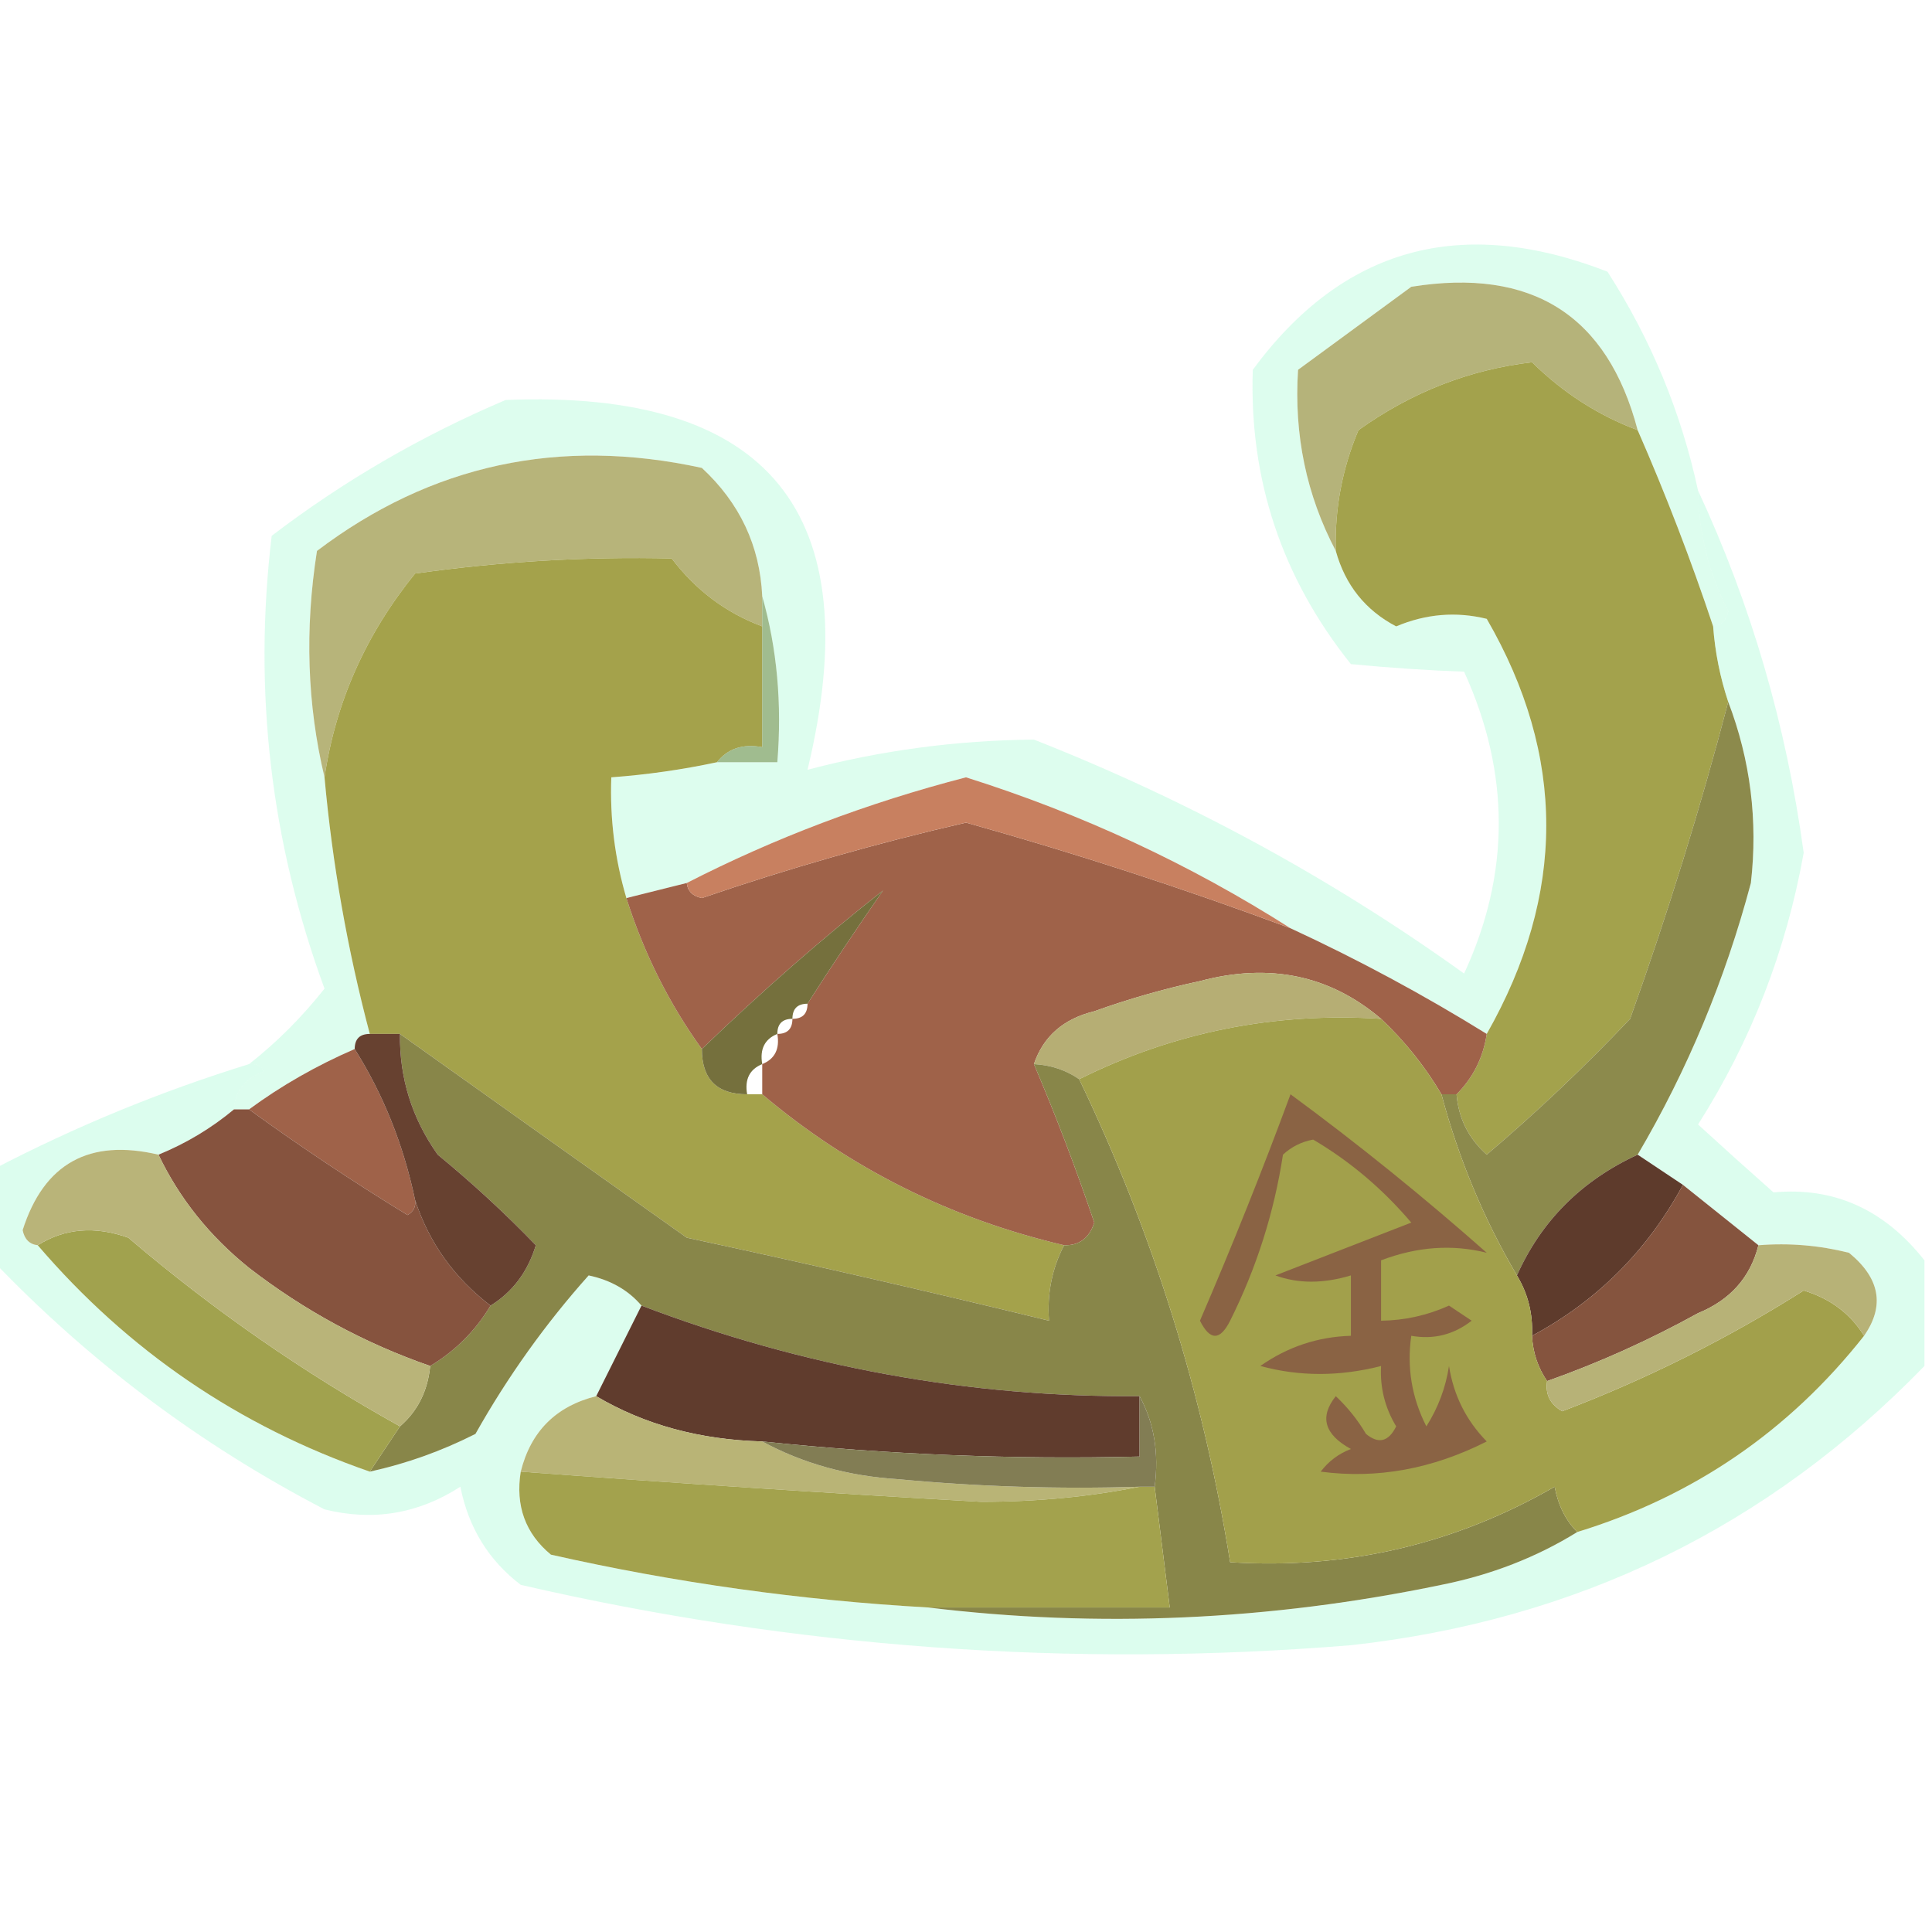 <?xml version="1.0" encoding="UTF-8"?>

<svg xmlns="http://www.w3.org/2000/svg" version="1.1" width="128px" height="128px" viewBox="0 0 128 128" style="shape-rendering:geometricPrecision; text-rendering:geometricPrecision; image-rendering:optimizeQuality; fill-rule:evenodd; clip-rule:evenodd" xmlns:xlink="http://www.w3.org/1999/xlink">
<g><path style="opacity:0.324" fill="#94f8ca" d="M 112.5,32.5 C 112.548,35.313 113.215,37.98 114.5,40.5C 114.376,41.107 114.043,41.44 113.5,41.5C 112.033,37.099 110.366,32.766 108.5,28.5C 106.498,20.881 101.498,17.715 93.5,19C 91,20.833 88.5,22.667 86,24.5C 85.72,28.802 86.553,32.802 88.5,36.5C 89.126,38.763 90.46,40.43 92.5,41.5C 94.473,40.669 96.473,40.502 98.5,41C 103.757,50.083 103.757,59.25 98.5,68.5C 94.326,65.912 89.993,63.579 85.5,61.5C 78.832,57.252 71.666,53.918 64,51.5C 57.482,53.187 51.315,55.52 45.5,58.5C 44.167,58.833 42.833,59.167 41.5,59.5C 40.735,56.904 40.401,54.237 40.5,51.5C 42.861,51.326 45.194,50.993 47.5,50.5C 48.833,50.5 50.167,50.5 51.5,50.5C 51.815,46.629 51.482,42.962 50.5,39.5C 50.344,36.159 49.011,33.325 46.5,31C 37.059,28.941 28.559,30.774 21,36.5C 20.184,41.684 20.35,46.684 21.5,51.5C 22.021,57.252 23.021,62.918 24.5,68.5C 23.833,68.5 23.5,68.833 23.5,69.5C 20.968,70.596 18.635,71.929 16.5,73.5C 16.167,73.5 15.833,73.5 15.5,73.5C 15.577,72.25 16.244,71.417 17.5,71C 17.272,70.601 16.938,70.435 16.5,70.5C 18.327,69.068 19.994,67.401 21.5,65.5C 17.934,55.793 16.768,45.793 18,35.5C 22.757,31.869 27.924,28.869 33.5,26.5C 50.952,25.79 57.619,33.956 53.5,51C 58.382,49.713 63.382,49.046 68.5,49C 78.688,53.009 88.188,58.175 97,64.5C 100.063,57.891 100.063,51.225 97,44.5C 94.695,44.421 92.195,44.254 89.5,44C 84.922,38.268 82.756,31.768 83,24.5C 88.972,16.391 96.805,14.225 106.5,18C 109.384,22.489 111.384,27.322 112.5,32.5 Z"/></g>
<g><path style="opacity:1" fill="#b5b37a" d="M 108.5,28.5 C 105.884,27.52 103.551,26.02 101.5,24C 97.342,24.489 93.509,25.989 90,28.5C 88.921,31.063 88.421,33.729 88.5,36.5C 86.553,32.802 85.72,28.802 86,24.5C 88.5,22.667 91,20.833 93.5,19C 101.498,17.715 106.498,20.881 108.5,28.5 Z"/></g>
<g><path style="opacity:1" fill="#a3a24c" d="M 108.5,28.5 C 110.366,32.766 112.033,37.099 113.5,41.5C 113.629,43.216 113.962,44.883 114.5,46.5C 112.677,53.477 110.511,60.477 108,67.5C 104.985,70.683 101.818,73.683 98.5,76.5C 97.295,75.423 96.628,74.09 96.5,72.5C 97.6,71.395 98.267,70.062 98.5,68.5C 103.757,59.25 103.757,50.083 98.5,41C 96.473,40.502 94.473,40.669 92.5,41.5C 90.46,40.43 89.126,38.763 88.5,36.5C 88.421,33.729 88.921,31.063 90,28.5C 93.509,25.989 97.342,24.489 101.5,24C 103.551,26.02 105.884,27.52 108.5,28.5 Z"/></g>
<g><path style="opacity:1" fill="#b7b47a" d="M 50.5,39.5 C 50.5,40.167 50.5,40.833 50.5,41.5C 48.095,40.602 46.095,39.102 44.5,37C 38.832,36.866 33.165,37.199 27.5,38C 24.235,42.022 22.235,46.522 21.5,51.5C 20.35,46.684 20.184,41.684 21,36.5C 28.559,30.774 37.059,28.941 46.5,31C 49.011,33.325 50.344,36.159 50.5,39.5 Z"/></g>
<g><path style="opacity:0.329" fill="#95facc" d="M 112.5,32.5 C 116.01,40.043 118.344,48.043 119.5,56.5C 118.34,62.983 116.007,68.983 112.5,74.5C 114.126,75.99 115.792,77.49 117.5,79C 121.503,78.626 124.837,80.126 127.5,83.5C 127.5,85.833 127.5,88.167 127.5,90.5C 117.14,101.179 104.473,107.346 89.5,109C 70.945,110.514 52.612,109.181 34.5,105C 32.372,103.377 31.039,101.211 30.5,98.5C 27.711,100.298 24.711,100.798 21.5,100C 13.242,95.707 5.909,90.207 -0.5,83.5C -0.5,81.5 -0.5,79.5 -0.5,77.5C 4.958,74.647 10.624,72.314 16.5,70.5C 16.938,70.435 17.272,70.601 17.5,71C 16.244,71.417 15.577,72.25 15.5,73.5C 13.999,74.751 12.332,75.751 10.5,76.5C 5.907,75.418 2.907,77.085 1.5,81.5C 1.624,82.107 1.957,82.44 2.5,82.5C 8.484,89.491 15.817,94.491 24.5,97.5C 26.924,96.969 29.257,96.136 31.5,95C 33.638,91.203 36.138,87.703 39,84.5C 40.459,84.808 41.626,85.475 42.5,86.5C 41.5,88.5 40.5,90.5 39.5,92.5C 36.833,93.167 35.167,94.833 34.5,97.5C 34.141,99.766 34.808,101.599 36.5,103C 44.739,104.86 53.072,106.026 61.5,106.5C 72.749,107.872 84.083,107.372 95.5,105C 98.802,104.339 101.802,103.172 104.5,101.5C 112.19,99.143 118.523,94.809 123.5,88.5C 124.887,86.511 124.553,84.678 122.5,83C 120.527,82.504 118.527,82.338 116.5,82.5C 114.833,81.167 113.167,79.833 111.5,78.5C 110.5,77.833 109.5,77.167 108.5,76.5C 111.798,70.896 114.298,64.896 116,58.5C 116.472,54.366 115.972,50.366 114.5,46.5C 113.962,44.883 113.629,43.216 113.5,41.5C 114.043,41.44 114.376,41.107 114.5,40.5C 113.215,37.98 112.548,35.313 112.5,32.5 Z"/></g>
<g><path style="opacity:1" fill="#a4a24b" d="M 50.5,41.5 C 50.5,44.167 50.5,46.833 50.5,49.5C 49.209,49.263 48.209,49.596 47.5,50.5C 45.194,50.993 42.861,51.326 40.5,51.5C 40.401,54.237 40.735,56.904 41.5,59.5C 42.659,63.151 44.326,66.485 46.5,69.5C 46.5,71.5 47.5,72.5 49.5,72.5C 49.833,72.5 50.167,72.5 50.5,72.5C 56.29,77.395 62.957,80.729 70.5,82.5C 69.699,84.042 69.366,85.709 69.5,87.5C 61.538,85.561 53.538,83.728 45.5,82C 39.138,77.49 32.804,72.99 26.5,68.5C 25.833,68.5 25.167,68.5 24.5,68.5C 23.021,62.918 22.021,57.252 21.5,51.5C 22.235,46.522 24.235,42.022 27.5,38C 33.165,37.199 38.832,36.866 44.5,37C 46.095,39.102 48.095,40.602 50.5,41.5 Z"/></g>
<g><path style="opacity:0.767" fill="#84a86e" d="M 50.5,39.5 C 51.482,42.962 51.815,46.629 51.5,50.5C 50.167,50.5 48.833,50.5 47.5,50.5C 48.209,49.596 49.209,49.263 50.5,49.5C 50.5,46.833 50.5,44.167 50.5,41.5C 50.5,40.833 50.5,40.167 50.5,39.5 Z"/></g>
<g><path style="opacity:1" fill="#8c8a4c" d="M 114.5,46.5 C 115.972,50.366 116.472,54.366 116,58.5C 114.298,64.896 111.798,70.896 108.5,76.5C 104.789,78.211 102.122,80.877 100.5,84.5C 98.315,80.787 96.648,76.787 95.5,72.5C 95.833,72.5 96.167,72.5 96.5,72.5C 96.628,74.09 97.295,75.423 98.5,76.5C 101.818,73.683 104.985,70.683 108,67.5C 110.511,60.477 112.677,53.477 114.5,46.5 Z"/></g>
<g><path style="opacity:1" fill="#9f6249" d="M 85.5,61.5 C 89.993,63.579 94.326,65.912 98.5,68.5C 98.267,70.062 97.6,71.395 96.5,72.5C 96.167,72.5 95.833,72.5 95.5,72.5C 94.407,70.651 93.074,68.984 91.5,67.5C 88.103,64.608 84.103,63.774 79.5,65C 77.122,65.511 74.788,66.178 72.5,67C 70.456,67.498 69.122,68.665 68.5,70.5C 69.956,73.919 71.29,77.419 72.5,81C 72.164,82.03 71.497,82.53 70.5,82.5C 62.957,80.729 56.29,77.395 50.5,72.5C 50.5,71.833 50.5,71.167 50.5,70.5C 51.338,70.158 51.672,69.492 51.5,68.5C 52.167,68.5 52.5,68.167 52.5,67.5C 53.167,67.5 53.5,67.167 53.5,66.5C 55.066,64.044 56.733,61.544 58.5,59C 54.489,62.157 50.489,65.657 46.5,69.5C 44.326,66.485 42.659,63.151 41.5,59.5C 42.833,59.167 44.167,58.833 45.5,58.5C 45.56,59.043 45.893,59.376 46.5,59.5C 52.25,57.527 58.084,55.861 64,54.5C 71.279,56.538 78.446,58.871 85.5,61.5 Z"/></g>
<g><path style="opacity:1" fill="#c88060" d="M 85.5,61.5 C 78.446,58.871 71.279,56.538 64,54.5C 58.084,55.861 52.25,57.527 46.5,59.5C 45.893,59.376 45.56,59.043 45.5,58.5C 51.315,55.52 57.482,53.187 64,51.5C 71.666,53.918 78.832,57.252 85.5,61.5 Z"/></g>
<g><path style="opacity:1" fill="#b6ae74" d="M 91.5,67.5 C 84.429,67.049 77.762,68.382 71.5,71.5C 70.609,70.89 69.609,70.557 68.5,70.5C 69.122,68.665 70.456,67.498 72.5,67C 74.788,66.178 77.122,65.511 79.5,65C 84.103,63.774 88.103,64.608 91.5,67.5 Z"/></g>
<g><path style="opacity:1" fill="#75703d" d="M 53.5,66.5 C 52.833,66.5 52.5,66.833 52.5,67.5C 51.833,67.5 51.5,67.833 51.5,68.5C 50.662,68.842 50.328,69.508 50.5,70.5C 49.662,70.842 49.328,71.508 49.5,72.5C 47.5,72.5 46.5,71.5 46.5,69.5C 50.489,65.657 54.489,62.157 58.5,59C 56.733,61.544 55.066,64.044 53.5,66.5 Z"/></g>
<g><path style="opacity:1" fill="#888649" d="M 26.5,68.5 C 32.804,72.99 39.138,77.49 45.5,82C 53.538,83.728 61.538,85.561 69.5,87.5C 69.366,85.709 69.699,84.042 70.5,82.5C 71.497,82.53 72.164,82.03 72.5,81C 71.29,77.419 69.956,73.919 68.5,70.5C 69.609,70.557 70.609,70.89 71.5,71.5C 76.374,81.654 79.707,92.321 81.5,103.5C 89.19,103.99 96.357,102.324 103,98.5C 103.232,99.737 103.732,100.737 104.5,101.5C 101.802,103.172 98.802,104.339 95.5,105C 84.083,107.372 72.749,107.872 61.5,106.5C 66.833,106.5 72.167,106.5 77.5,106.5C 77.167,103.833 76.833,101.167 76.5,98.5C 76.795,96.265 76.461,94.265 75.5,92.5C 64.233,92.583 53.233,90.583 42.5,86.5C 41.626,85.475 40.459,84.808 39,84.5C 36.138,87.703 33.638,91.203 31.5,95C 29.257,96.136 26.924,96.969 24.5,97.5C 25.167,96.5 25.833,95.5 26.5,94.5C 27.674,93.486 28.34,92.153 28.5,90.5C 30.167,89.5 31.5,88.167 32.5,86.5C 33.965,85.594 34.965,84.261 35.5,82.5C 33.47,80.393 31.303,78.393 29,76.5C 27.293,74.091 26.46,71.424 26.5,68.5 Z"/></g>
<g><path style="opacity:1" fill="#9f6249" d="M 23.5,69.5 C 25.4,72.518 26.733,75.851 27.5,79.5C 27.565,79.938 27.399,80.272 27,80.5C 23.349,78.267 19.849,75.934 16.5,73.5C 18.635,71.929 20.968,70.596 23.5,69.5 Z"/></g>
<g><path style="opacity:1" fill="#86533e" d="M 15.5,73.5 C 15.833,73.5 16.167,73.5 16.5,73.5C 19.849,75.934 23.349,78.267 27,80.5C 27.399,80.272 27.565,79.938 27.5,79.5C 28.417,82.321 30.084,84.654 32.5,86.5C 31.5,88.167 30.167,89.5 28.5,90.5C 24.155,88.993 20.155,86.826 16.5,84C 13.882,81.894 11.882,79.394 10.5,76.5C 12.332,75.751 13.999,74.751 15.5,73.5 Z"/></g>
<g><path style="opacity:1" fill="#5e3b2c" d="M 108.5,76.5 C 109.5,77.167 110.5,77.833 111.5,78.5C 109.145,82.855 105.812,86.188 101.5,88.5C 101.567,87.041 101.234,85.708 100.5,84.5C 102.122,80.877 104.789,78.211 108.5,76.5 Z"/></g>
<g><path style="opacity:1" fill="#674130" d="M 23.5,69.5 C 23.5,68.833 23.833,68.5 24.5,68.5C 25.167,68.5 25.833,68.5 26.5,68.5C 26.46,71.424 27.293,74.091 29,76.5C 31.303,78.393 33.47,80.393 35.5,82.5C 34.965,84.261 33.965,85.594 32.5,86.5C 30.084,84.654 28.417,82.321 27.5,79.5C 26.733,75.851 25.4,72.518 23.5,69.5 Z"/></g>
<g><path style="opacity:1" fill="#85543e" d="M 111.5,78.5 C 113.167,79.833 114.833,81.167 116.5,82.5C 115.969,84.624 114.635,86.124 112.5,87C 109.259,88.789 105.926,90.289 102.5,91.5C 101.89,90.609 101.557,89.609 101.5,88.5C 105.812,86.188 109.145,82.855 111.5,78.5 Z"/></g>
<g><path style="opacity:1" fill="#a1a24e" d="M 26.5,94.5 C 25.833,95.5 25.167,96.5 24.5,97.5C 15.817,94.491 8.484,89.491 2.5,82.5C 4.288,81.377 6.288,81.211 8.5,82C 14.104,86.777 20.104,90.943 26.5,94.5 Z"/></g>
<g><path style="opacity:1" fill="#a2a04b" d="M 91.5,67.5 C 93.074,68.984 94.407,70.651 95.5,72.5C 96.648,76.787 98.315,80.787 100.5,84.5C 101.234,85.708 101.567,87.041 101.5,88.5C 101.557,89.609 101.89,90.609 102.5,91.5C 102.369,92.376 102.702,93.043 103.5,93.5C 109.112,91.361 114.446,88.694 119.5,85.5C 121.261,86.035 122.594,87.035 123.5,88.5C 118.523,94.809 112.19,99.143 104.5,101.5C 103.732,100.737 103.232,99.737 103,98.5C 96.357,102.324 89.19,103.99 81.5,103.5C 79.707,92.321 76.374,81.654 71.5,71.5C 77.762,68.382 84.429,67.049 91.5,67.5 Z"/></g>
<g><path style="opacity:1" fill="#603c2d" d="M 42.5,86.5 C 53.233,90.583 64.233,92.583 75.5,92.5C 75.5,93.833 75.5,95.167 75.5,96.5C 67.133,96.705 58.8,96.371 50.5,95.5C 46.358,95.389 42.692,94.389 39.5,92.5C 40.5,90.5 41.5,88.5 42.5,86.5 Z"/></g>
<g><path style="opacity:1" fill="#b9b479" d="M 10.5,76.5 C 11.882,79.394 13.882,81.894 16.5,84C 20.155,86.826 24.155,88.993 28.5,90.5C 28.34,92.153 27.674,93.486 26.5,94.5C 20.104,90.943 14.104,86.777 8.5,82C 6.288,81.211 4.288,81.377 2.5,82.5C 1.957,82.44 1.624,82.107 1.5,81.5C 2.907,77.085 5.907,75.418 10.5,76.5 Z"/></g>
<g><path style="opacity:0.996" fill="#b7b277" d="M 116.5,82.5 C 118.527,82.338 120.527,82.504 122.5,83C 124.553,84.678 124.887,86.511 123.5,88.5C 122.594,87.035 121.261,86.035 119.5,85.5C 114.446,88.694 109.112,91.361 103.5,93.5C 102.702,93.043 102.369,92.376 102.5,91.5C 105.926,90.289 109.259,88.789 112.5,87C 114.635,86.124 115.969,84.624 116.5,82.5 Z"/></g>
<g><path style="opacity:1" fill="#8a6344" d="M 85.5,72.5 C 89.94,75.763 94.273,79.263 98.5,83C 96.224,82.426 93.891,82.592 91.5,83.5C 91.5,84.833 91.5,86.167 91.5,87.5C 93.06,87.481 94.56,87.148 96,86.5C 96.5,86.833 97,87.167 97.5,87.5C 96.311,88.429 94.978,88.762 93.5,88.5C 93.201,90.604 93.534,92.604 94.5,94.5C 95.281,93.271 95.781,91.938 96,90.5C 96.304,92.441 97.137,94.107 98.5,95.5C 94.895,97.328 91.229,97.994 87.5,97.5C 88.025,96.808 88.692,96.308 89.5,96C 87.74,95.035 87.406,93.868 88.5,92.5C 89.287,93.242 89.954,94.075 90.5,95C 91.332,95.688 91.998,95.521 92.5,94.5C 91.754,93.264 91.421,91.93 91.5,90.5C 88.756,91.205 86.089,91.205 83.5,90.5C 85.304,89.232 87.304,88.565 89.5,88.5C 89.5,87.167 89.5,85.833 89.5,84.5C 87.669,85.052 86.003,85.052 84.5,84.5C 87.495,83.336 90.495,82.17 93.5,81C 91.615,78.778 89.448,76.944 87,75.5C 86.228,75.645 85.561,75.978 85,76.5C 84.41,80.347 83.243,84.014 81.5,87.5C 80.833,88.833 80.167,88.833 79.5,87.5C 81.66,82.487 83.66,77.487 85.5,72.5 Z"/></g>
<g><path style="opacity:1" fill="#b9b476" d="M 39.5,92.5 C 42.692,94.389 46.358,95.389 50.5,95.5C 53.203,96.963 56.203,97.796 59.5,98C 64.823,98.499 70.156,98.666 75.5,98.5C 72.183,99.165 68.683,99.499 65,99.5C 54.823,98.923 44.656,98.257 34.5,97.5C 35.167,94.833 36.833,93.167 39.5,92.5 Z"/></g>
<g><path style="opacity:1" fill="#a3a24d" d="M 34.5,97.5 C 44.656,98.257 54.823,98.923 65,99.5C 68.683,99.499 72.183,99.165 75.5,98.5C 75.833,98.5 76.167,98.5 76.5,98.5C 76.833,101.167 77.167,103.833 77.5,106.5C 72.167,106.5 66.833,106.5 61.5,106.5C 53.072,106.026 44.739,104.86 36.5,103C 34.808,101.599 34.141,99.766 34.5,97.5 Z"/></g>
<g><path style="opacity:1" fill="#827d54" d="M 75.5,92.5 C 76.461,94.265 76.795,96.265 76.5,98.5C 76.167,98.5 75.833,98.5 75.5,98.5C 70.156,98.666 64.823,98.499 59.5,98C 56.203,97.796 53.203,96.963 50.5,95.5C 58.8,96.371 67.133,96.705 75.5,96.5C 75.5,95.167 75.5,93.833 75.5,92.5 Z"/></g>
</svg>

